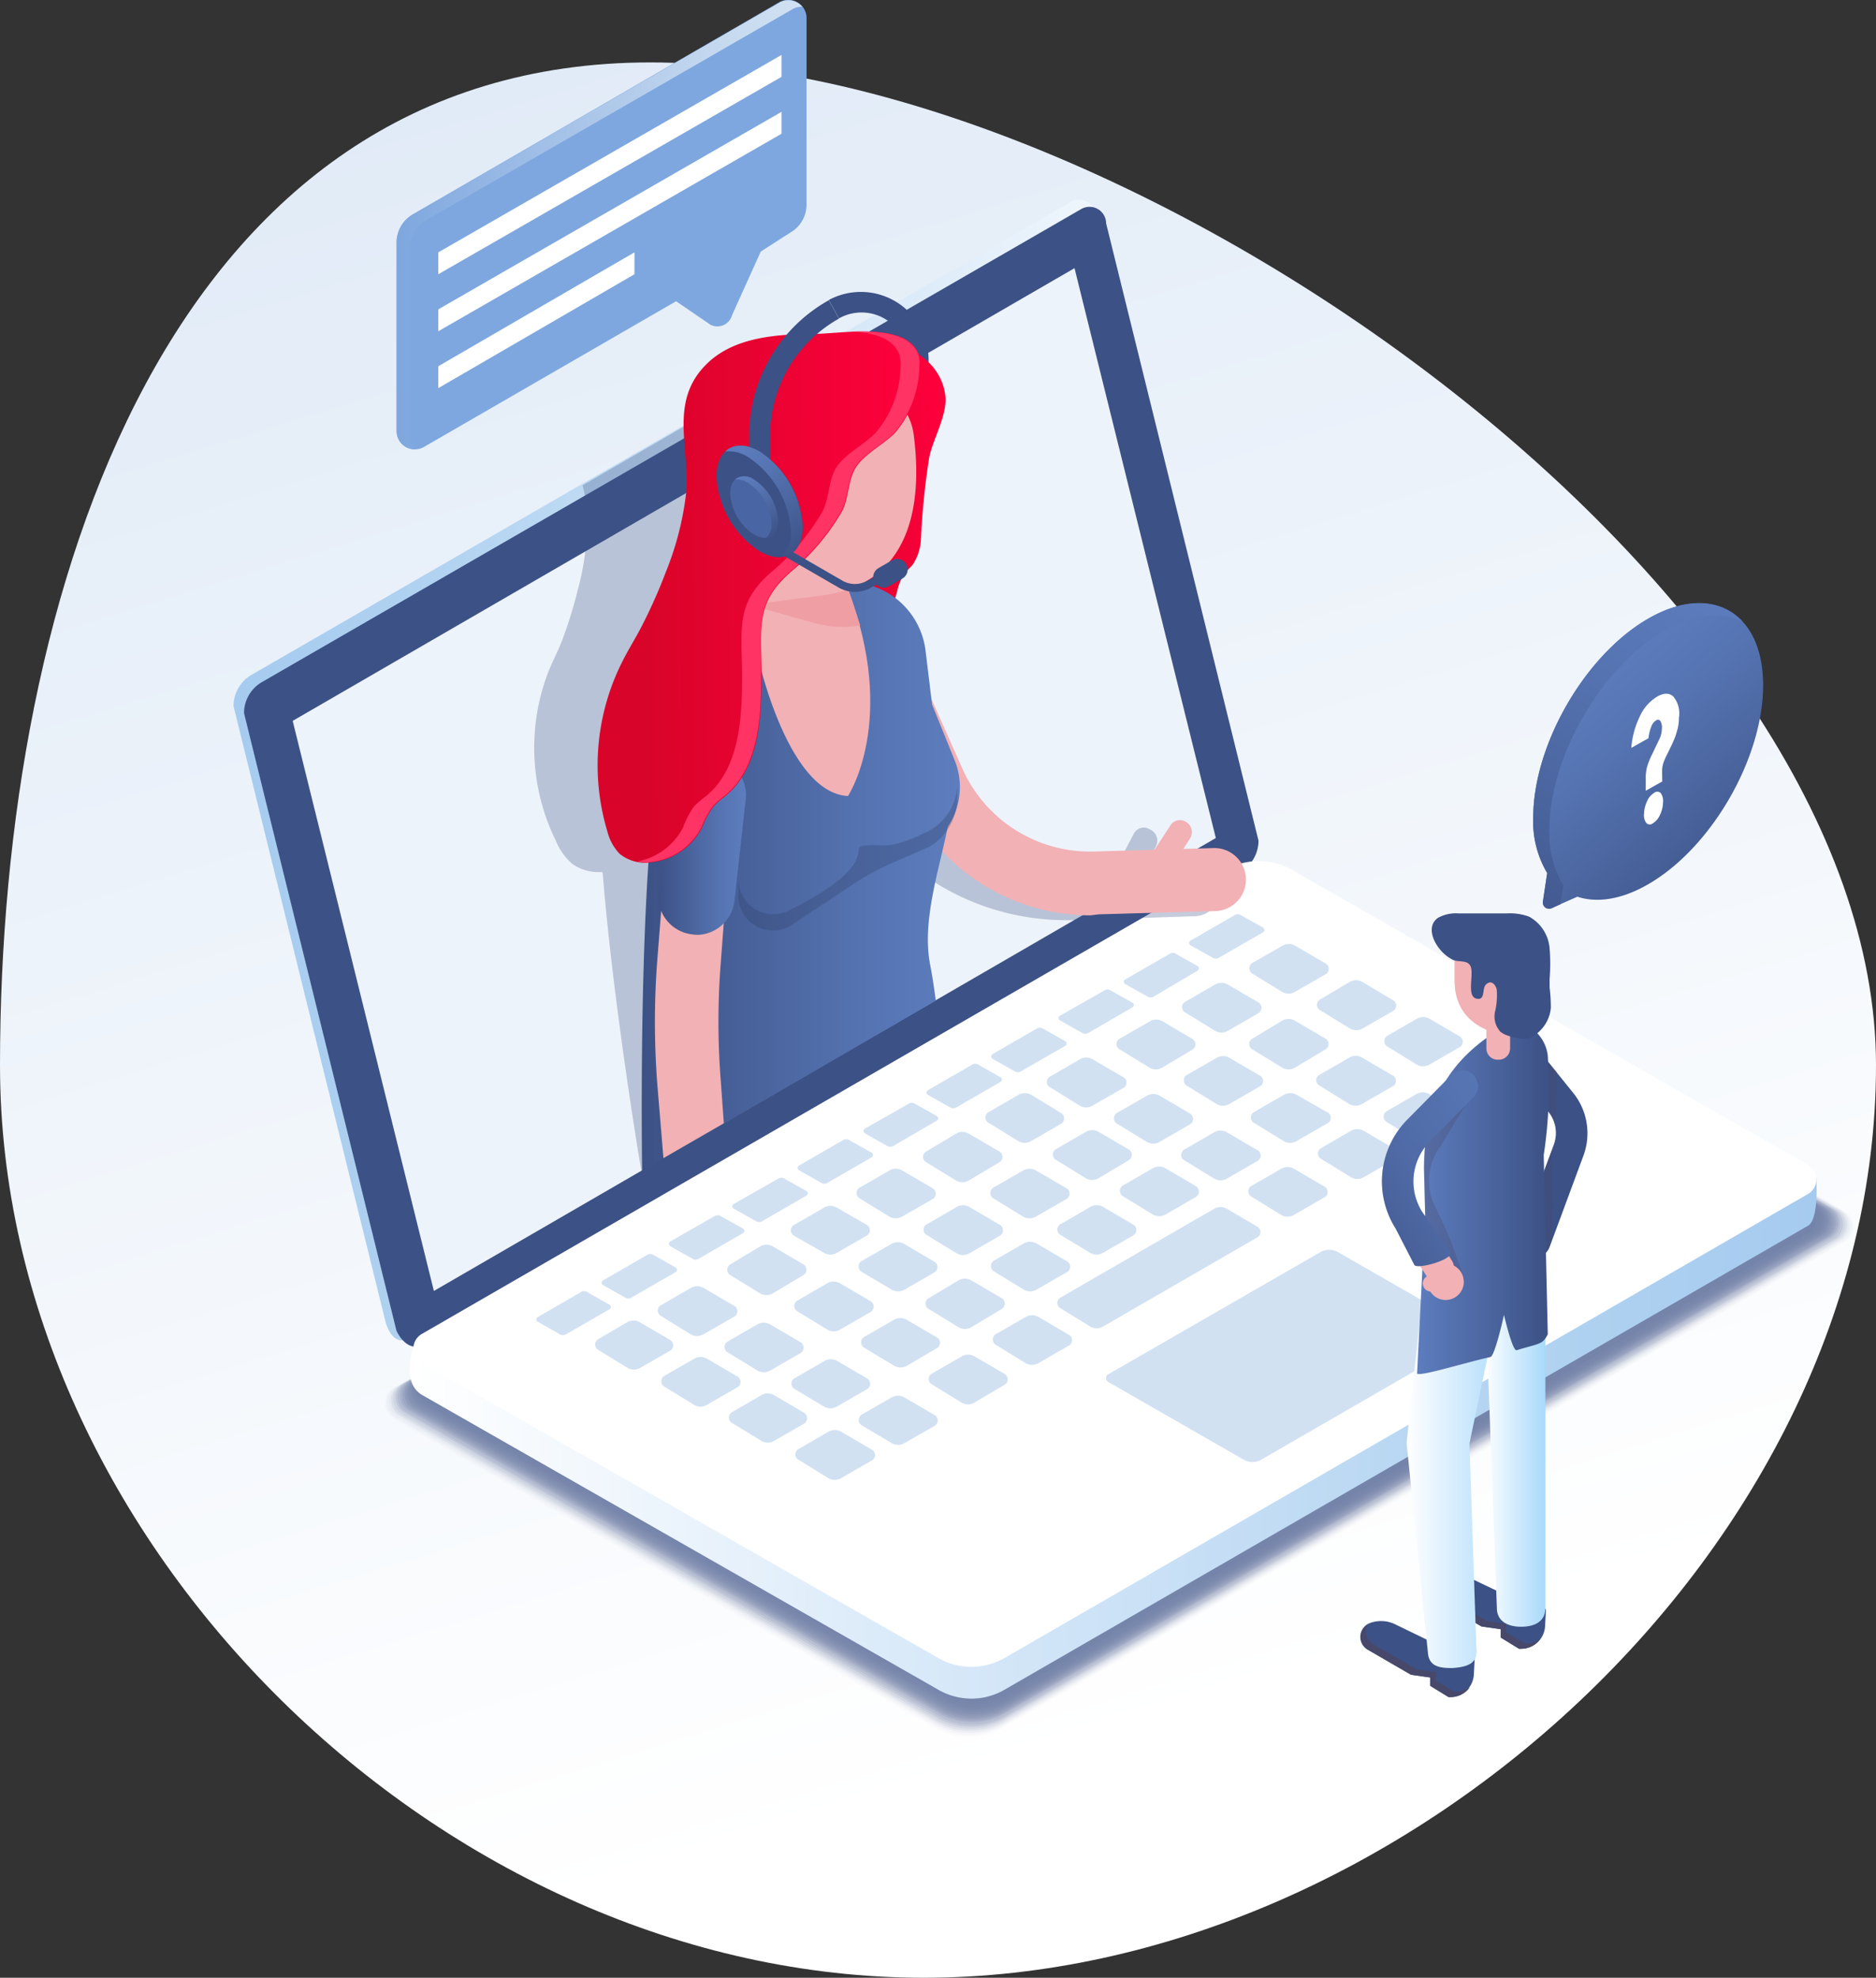 <svg xmlns="http://www.w3.org/2000/svg" xmlns:xlink="http://www.w3.org/1999/xlink" viewBox="0 0 166.21 175.23"><rect x="0" y="0" width="166.21" height="175.23" fill="#333333" stroke="none"/><defs><style>.cls-1{fill:url(#linear-gradient);}.cls-2{opacity:0.7;}.cls-10,.cls-11,.cls-12,.cls-13,.cls-14,.cls-15,.cls-16,.cls-17,.cls-18,.cls-19,.cls-20,.cls-21,.cls-22,.cls-23,.cls-24,.cls-25,.cls-26,.cls-27,.cls-28,.cls-29,.cls-3,.cls-30,.cls-31,.cls-32,.cls-33,.cls-34,.cls-35,.cls-36,.cls-37,.cls-38,.cls-39,.cls-4,.cls-40,.cls-41,.cls-42,.cls-43,.cls-44,.cls-5,.cls-57,.cls-6,.cls-7,.cls-8,.cls-9{fill:#3c5185;}.cls-3{opacity:0;}.cls-4{opacity:0.02;}.cls-5{opacity:0.05;}.cls-6{opacity:0.07;}.cls-7{opacity:0.1;}.cls-8{opacity:0.12;}.cls-9{opacity:0.15;}.cls-10{opacity:0.17;}.cls-11{opacity:0.2;}.cls-12{opacity:0.22;}.cls-13{opacity:0.24;}.cls-14{opacity:0.27;}.cls-15{opacity:0.29;}.cls-16{opacity:0.32;}.cls-17{opacity:0.34;}.cls-18{opacity:0.37;}.cls-19{opacity:0.39;}.cls-20{opacity:0.41;}.cls-21{opacity:0.44;}.cls-22{opacity:0.46;}.cls-23{opacity:0.49;}.cls-24{opacity:0.51;}.cls-25{opacity:0.54;}.cls-26{opacity:0.56;}.cls-27{opacity:0.59;}.cls-28{opacity:0.61;}.cls-29{opacity:0.63;}.cls-30{opacity:0.66;}.cls-31{opacity:0.68;}.cls-32{opacity:0.71;}.cls-33{opacity:0.73;}.cls-34{opacity:0.76;}.cls-35{opacity:0.78;}.cls-36{opacity:0.8;}.cls-37{opacity:0.83;}.cls-38{opacity:0.85;}.cls-39{opacity:0.88;}.cls-40{opacity:0.9;}.cls-41{opacity:0.93;}.cls-42{opacity:0.95;}.cls-43{opacity:0.98;}.cls-45{fill:url(#linear-gradient-2);}.cls-46{fill:#edf3fa;}.cls-47{fill:url(#linear-gradient-3);}.cls-48{fill:#fff;}.cls-49{fill:#d1e1f2;}.cls-50,.cls-53{fill:#48486a;}.cls-51{fill:url(#linear-gradient-4);}.cls-52{fill:url(#linear-gradient-5);}.cls-53,.cls-57,.cls-60{opacity:0.3;}.cls-54{fill:url(#linear-gradient-6);}.cls-55{fill:#f2b1b5;}.cls-56{fill:url(#linear-gradient-7);}.cls-58{fill:url(#linear-gradient-8);}.cls-59{fill:url(#linear-gradient-9);}.cls-60{fill:#2d3d64;}.cls-61{fill:#ef9ea3;}.cls-62{fill:url(#linear-gradient-10);}.cls-63{fill:url(#linear-gradient-11);}.cls-64{fill:#ff3364;}.cls-65{fill:url(#linear-gradient-12);}.cls-66{fill:#4a65a3;}.cls-67{fill:url(#linear-gradient-13);}.cls-68{fill:url(#linear-gradient-14);}.cls-69{fill:url(#linear-gradient-15);}.cls-70{fill:#7ea7df;}.cls-71{fill:url(#linear-gradient-16);}</style><linearGradient id="linear-gradient" x1="107.07" y1="174.5" x2="54.74" y2="3.84" gradientUnits="userSpaceOnUse"><stop offset="0.12" stop-color="#fff"/><stop offset="1" stop-color="#e1ebf7"/></linearGradient><linearGradient id="linear-gradient-2" x1="-683.89" y1="68.23" x2="-594.01" y2="68.23" gradientTransform="matrix(-1, 0, 0, 1, -573.32, 0)" gradientUnits="userSpaceOnUse"><stop offset="0" stop-color="#fff"/><stop offset="0.4" stop-color="#d5e7f8"/><stop offset="0.79" stop-color="#b2d3f1"/><stop offset="1" stop-color="#a5cbef"/></linearGradient><linearGradient id="linear-gradient-3" x1="-734.27" y1="114.81" x2="-609.6" y2="114.81" gradientTransform="matrix(-1, 0, 0, 1, -573.32, 0)" gradientUnits="userSpaceOnUse"><stop offset="0" stop-color="#a5cbef"/><stop offset="0.21" stop-color="#b2d3f1"/><stop offset="0.6" stop-color="#d5e7f8"/><stop offset="1" stop-color="#fff"/></linearGradient><linearGradient id="linear-gradient-4" x1="131.43" y1="126.31" x2="136.92" y2="126.31" gradientUnits="userSpaceOnUse"><stop offset="0" stop-color="#fff"/><stop offset="1" stop-color="#a8d9fb"/></linearGradient><linearGradient id="linear-gradient-5" x1="124.63" y1="128.05" x2="133.79" y2="128.05" xlink:href="#linear-gradient-4"/><linearGradient id="linear-gradient-6" x1="125.54" y1="106.23" x2="137.27" y2="106.23" gradientUnits="userSpaceOnUse"><stop offset="0" stop-color="#5d7dbe"/><stop offset="1" stop-color="#3c5185"/></linearGradient><linearGradient id="linear-gradient-7" x1="116.76" y1="111.14" x2="138.23" y2="96.71" gradientUnits="userSpaceOnUse"><stop offset="0" stop-color="#3c5185"/><stop offset="0.14" stop-color="#435a91"/><stop offset="0.43" stop-color="#4f6aa6"/><stop offset="0.72" stop-color="#5674b2"/><stop offset="1" stop-color="#5877b6"/></linearGradient><linearGradient id="linear-gradient-8" x1="-32.85" y1="68.74" x2="-16.63" y2="68.74" gradientTransform="translate(92.74 -25.27) rotate(-7.35)" gradientUnits="userSpaceOnUse"><stop offset="0.15" stop-color="#d90429"/><stop offset="1" stop-color="#ff003d"/></linearGradient><linearGradient id="linear-gradient-9" x1="56.8" y1="77.67" x2="85.04" y2="77.67" gradientUnits="userSpaceOnUse"><stop offset="0" stop-color="#3c5185"/><stop offset="0.13" stop-color="#41588e"/><stop offset="0.69" stop-color="#5573b1"/><stop offset="1" stop-color="#5d7dbe"/></linearGradient><linearGradient id="linear-gradient-10" x1="58.32" y1="74.96" x2="66.07" y2="74.96" xlink:href="#linear-gradient-9"/><linearGradient id="linear-gradient-11" x1="-38.06" y1="52.43" x2="-9.24" y2="52.43" gradientTransform="translate(90.45 0.27) rotate(-0.48)" xlink:href="#linear-gradient-8"/><linearGradient id="linear-gradient-12" x1="71.29" y1="48.86" x2="65.71" y2="39.22" xlink:href="#linear-gradient-9"/><linearGradient id="linear-gradient-13" x1="68.99" y1="47.37" x2="65.92" y2="42.06" xlink:href="#linear-gradient-9"/><linearGradient id="linear-gradient-14" x1="154.96" y1="78.94" x2="139.29" y2="60.1" xlink:href="#linear-gradient-9"/><linearGradient id="linear-gradient-15" x1="151.2" y1="50.95" x2="130.95" y2="85.38" gradientUnits="userSpaceOnUse"><stop offset="0" stop-color="#5d7dbe"/><stop offset="0.31" stop-color="#5573b1"/><stop offset="0.87" stop-color="#41588e"/><stop offset="1" stop-color="#3c5185"/></linearGradient><linearGradient id="linear-gradient-16" x1="35.14" y1="19.91" x2="71.08" y2="19.91" gradientUnits="userSpaceOnUse"><stop offset="0" stop-color="#7ea7df"/><stop offset="0.36" stop-color="#a1bfe7"/><stop offset="0.78" stop-color="#c4d8ef"/><stop offset="1" stop-color="#d1e1f2"/></linearGradient></defs><g id="Layer_2" data-name="Layer 2"><g id="Layer_1-2" data-name="Layer 1"><path class="cls-1" d="M166.21,94.38c0,42.45-41.91,80.85-84.36,80.85S0,136.83,0,94.38,15.18,5.53,57.63,5.53,166.21,51.94,166.21,94.38Z"/><g class="cls-2"><path class="cls-3" d="M115.63,79.88l48.05,27.46a1.56,1.56,0,0,1,0,2.71L88.87,153.24a6.21,6.21,0,0,1-6.17,0L34.65,125.79a1.56,1.56,0,0,1,0-2.71l74.82-43.19A6.18,6.18,0,0,1,115.63,79.88Z"/><path class="cls-4" d="M115.58,79.92l47.91,27.38a1.56,1.56,0,0,1,0,2.7L88.91,153.06a6.19,6.19,0,0,1-6.16,0L34.84,125.69a1.55,1.55,0,0,1,0-2.69l74.58-43.07A6.19,6.19,0,0,1,115.58,79.92Z"/><path class="cls-5" d="M115.53,80l47.76,27.31a1.54,1.54,0,0,1,0,2.68L88.94,152.88a6.15,6.15,0,0,1-6.14,0L35,125.6a1.55,1.55,0,0,1,0-2.69L109.39,80A6.17,6.17,0,0,1,115.53,80Z"/><path class="cls-6" d="M115.48,80l47.61,27.22a1.54,1.54,0,0,1,0,2.68L89,152.71a6.16,6.16,0,0,1-6.12,0L35.24,125.5a1.54,1.54,0,0,1,0-2.68L109.36,80A6.14,6.14,0,0,1,115.48,80Z"/><path class="cls-7" d="M115.43,80.05l47.47,27.14a1.54,1.54,0,0,1,0,2.67L89,152.53a6.12,6.12,0,0,1-6.1,0L35.43,125.41a1.54,1.54,0,0,1,0-2.67l73.9-42.67A6.12,6.12,0,0,1,115.43,80.05Z"/><path class="cls-8" d="M115.38,80.1l47.32,27.05a1.53,1.53,0,0,1,0,2.66L89,152.35a6.11,6.11,0,0,1-6.08,0L35.63,125.31a1.53,1.53,0,0,1,0-2.66L109.3,80.11A6.11,6.11,0,0,1,115.38,80.1Z"/><path class="cls-9" d="M115.33,80.14l47.18,27a1.53,1.53,0,0,1,0,2.65L89.06,152.17a6.07,6.07,0,0,1-6.06,0l-47.18-27a1.54,1.54,0,0,1,0-2.66l73.45-42.4A6.07,6.07,0,0,1,115.33,80.14Z"/><path class="cls-10" d="M115.28,80.19l47,26.88a1.53,1.53,0,0,1,0,2.65L89.09,152a6,6,0,0,1-6,0L36,125.12a1.53,1.53,0,0,1,0-2.65L109.24,80.2A6.06,6.06,0,0,1,115.28,80.19Z"/><path class="cls-11" d="M115.23,80.23,162.11,107a1.52,1.52,0,0,1,0,2.64l-73,42.14a6,6,0,0,1-6,0L36.22,125a1.52,1.52,0,0,1,0-2.64l73-42.15A6,6,0,0,1,115.23,80.23Z"/><path class="cls-12" d="M115.18,80.28,161.92,107a1.52,1.52,0,0,1,0,2.63l-72.76,42a6,6,0,0,1-6,0L36.41,124.93a1.52,1.52,0,0,1,0-2.63l72.76-42A6,6,0,0,1,115.18,80.28Z"/><path class="cls-13" d="M115.13,80.32,161.72,107a1.52,1.52,0,0,1,0,2.63L89.19,151.46a6,6,0,0,1-6,0L36.61,124.84a1.52,1.52,0,0,1,0-2.63l72.54-41.88A6,6,0,0,1,115.13,80.32Z"/><path class="cls-14" d="M115.08,80.37l46.44,26.54a1.51,1.51,0,0,1,0,2.62L89.22,151.28a6,6,0,0,1-6,0L36.81,124.74a1.5,1.5,0,0,1,0-2.61l72.31-41.75A6,6,0,0,1,115.08,80.37Z"/><path class="cls-15" d="M115,80.41l46.3,26.47a1.5,1.5,0,0,1,0,2.6L89.25,151.1a6,6,0,0,1-6,0L37,124.65A1.51,1.51,0,0,1,37,122l72.08-41.62A6,6,0,0,1,115,80.41Z"/><path class="cls-16" d="M115,80.45l46.15,26.39a1.49,1.49,0,0,1,0,2.59L89.28,150.92a6,6,0,0,1-5.93,0L37.2,124.55a1.5,1.5,0,0,1,0-2.6l71.86-41.48A6,6,0,0,1,115,80.45Z"/><path class="cls-17" d="M114.93,80.5l46,26.3a1.49,1.49,0,0,1,0,2.59L89.31,150.74a5.91,5.91,0,0,1-5.91,0l-46-26.29a1.49,1.49,0,0,1,0-2.59L109,80.51A5.94,5.94,0,0,1,114.93,80.5Z"/><path class="cls-18" d="M114.88,80.54l45.86,26.22a1.48,1.48,0,0,1,0,2.58l-71.4,41.22a5.9,5.9,0,0,1-5.89,0L37.59,124.36a1.48,1.48,0,0,1,0-2.58L109,80.56A5.9,5.9,0,0,1,114.88,80.54Z"/><path class="cls-19" d="M114.83,80.59l45.71,26.13a1.48,1.48,0,0,1,0,2.57L89.38,150.38a5.91,5.91,0,0,1-5.88,0L37.79,124.27a1.49,1.49,0,0,1,0-2.58L109,80.6A5.91,5.91,0,0,1,114.83,80.59Z"/><path class="cls-20" d="M114.78,80.63l45.57,26.05a1.47,1.47,0,0,1,0,2.56l-70.94,41a5.89,5.89,0,0,1-5.86,0L38,124.17a1.47,1.47,0,0,1,0-2.56l70.94-41A5.87,5.87,0,0,1,114.78,80.63Z"/><path class="cls-21" d="M114.73,80.68l45.42,26a1.48,1.48,0,0,1,0,2.56L89.44,150a5.88,5.88,0,0,1-5.84,0l-45.42-26a1.47,1.47,0,0,1,0-2.55l70.72-40.83A5.86,5.86,0,0,1,114.73,80.68Z"/><path class="cls-22" d="M114.68,80.72,160,106.6a1.47,1.47,0,0,1,0,2.55l-70.49,40.7a5.84,5.84,0,0,1-5.82,0L38.38,124a1.47,1.47,0,0,1,0-2.55l70.49-40.7A5.87,5.87,0,0,1,114.68,80.72Z"/><path class="cls-23" d="M114.63,80.77l45.13,25.79a1.46,1.46,0,0,1,0,2.54L89.5,149.67a5.83,5.83,0,0,1-5.8,0l-45.13-25.8a1.46,1.46,0,0,1,0-2.54l70.26-40.56A5.81,5.81,0,0,1,114.63,80.77Z"/><path class="cls-24" d="M114.58,80.81l45,25.71a1.47,1.47,0,0,1,0,2.54l-70,40.43a5.79,5.79,0,0,1-5.78,0l-45-25.71a1.46,1.46,0,0,1,0-2.53l70-40.44A5.82,5.82,0,0,1,114.58,80.81Z"/><path class="cls-25" d="M114.53,80.86l44.84,25.63a1.45,1.45,0,0,1,0,2.52l-69.81,40.3a5.75,5.75,0,0,1-5.76,0L39,123.69a1.45,1.45,0,0,1,0-2.52l69.81-40.3A5.75,5.75,0,0,1,114.53,80.86Z"/><path class="cls-26" d="M114.48,80.9l44.69,25.55a1.45,1.45,0,0,1,0,2.51L89.59,149.13a5.77,5.77,0,0,1-5.74,0L39.16,123.6a1.45,1.45,0,0,1,0-2.52l69.58-40.17A5.77,5.77,0,0,1,114.48,80.9Z"/><path class="cls-27" d="M114.43,80.94,159,106.41a1.44,1.44,0,0,1,0,2.5L89.63,149a5.75,5.75,0,0,1-5.73,0L39.36,123.5a1.44,1.44,0,0,1,0-2.5L108.7,81A5.75,5.75,0,0,1,114.43,80.94Z"/><path class="cls-28" d="M114.38,81l44.4,25.38a1.45,1.45,0,0,1,0,2.5L89.66,148.78a5.76,5.76,0,0,1-5.71,0l-44.4-25.38a1.45,1.45,0,0,1,0-2.5L108.67,81A5.73,5.73,0,0,1,114.38,81Z"/><path class="cls-29" d="M114.33,81l44.25,25.3a1.44,1.44,0,0,1,0,2.49L89.69,148.6a5.72,5.72,0,0,1-5.69,0l-44.25-25.3a1.44,1.44,0,0,1,0-2.49l68.9-39.77A5.72,5.72,0,0,1,114.33,81Z"/><path class="cls-30" d="M114.28,81.08l44.1,25.21a1.43,1.43,0,0,1,0,2.48L89.72,148.42a5.68,5.68,0,0,1-5.67,0L40,123.22a1.43,1.43,0,0,1,0-2.48l68.67-39.65A5.68,5.68,0,0,1,114.28,81.08Z"/><path class="cls-31" d="M114.23,81.12l44,25.13a1.42,1.42,0,0,1,0,2.47L89.75,148.24a5.67,5.67,0,0,1-5.65,0l-44-25.13a1.42,1.42,0,0,1,0-2.47l68.44-39.52A5.7,5.7,0,0,1,114.23,81.12Z"/><path class="cls-32" d="M114.18,81.17l43.81,25a1.43,1.43,0,0,1,0,2.47L89.78,148.06a5.63,5.63,0,0,1-5.63,0L40.34,123a1.43,1.43,0,0,1,0-2.47l68.22-39.38A5.63,5.63,0,0,1,114.18,81.17Z"/><path class="cls-33" d="M114.13,81.21l43.67,25a1.42,1.42,0,0,1,0,2.46l-68,39.25a5.62,5.62,0,0,1-5.61,0l-43.67-25a1.41,1.41,0,0,1,0-2.45l68-39.26A5.64,5.64,0,0,1,114.13,81.21Z"/><path class="cls-34" d="M114.08,81.26l43.52,24.87a1.41,1.41,0,0,1,0,2.45L89.84,147.7a5.61,5.61,0,0,1-5.59,0L40.73,122.84a1.41,1.41,0,0,1,0-2.45l67.76-39.12A5.58,5.58,0,0,1,114.08,81.26Z"/><path class="cls-35" d="M114,81.3l43.37,24.8a1.4,1.4,0,0,1,0,2.44l-67.53,39a5.61,5.61,0,0,1-5.58,0l-43.37-24.8a1.4,1.4,0,0,1,0-2.44l67.53-39A5.61,5.61,0,0,1,114,81.3Z"/><path class="cls-36" d="M114,81.35l43.23,24.71a1.4,1.4,0,0,1,0,2.43l-67.3,38.86a5.6,5.6,0,0,1-5.56,0L41.12,122.65a1.4,1.4,0,0,1,0-2.43l67.3-38.86A5.58,5.58,0,0,1,114,81.35Z"/><path class="cls-37" d="M113.93,81.39,157,106a1.39,1.39,0,0,1,0,2.42L89.94,147.17a5.56,5.56,0,0,1-5.54,0L41.32,122.55a1.39,1.39,0,0,1,0-2.42L108.39,81.4A5.56,5.56,0,0,1,113.93,81.39Z"/><path class="cls-38" d="M113.88,81.43,156.81,106a1.39,1.39,0,0,1,0,2.41L90,147a5.55,5.55,0,0,1-5.52,0L41.52,122.46a1.39,1.39,0,0,1,0-2.42l66.85-38.59A5.55,5.55,0,0,1,113.88,81.43Z"/><path class="cls-39" d="M113.83,81.48l42.79,24.46a1.39,1.39,0,0,1,0,2.41L90,146.81a5.51,5.51,0,0,1-5.5,0L41.71,122.36a1.39,1.39,0,0,1,0-2.41l66.62-38.46A5.51,5.51,0,0,1,113.83,81.48Z"/><path class="cls-40" d="M113.78,81.52l42.64,24.38a1.38,1.38,0,0,1,0,2.4L90,146.63a5.47,5.47,0,0,1-5.48,0L41.91,122.27a1.38,1.38,0,0,1,0-2.4l66.4-38.33A5.5,5.5,0,0,1,113.78,81.52Z"/><path class="cls-41" d="M113.73,81.57l42.5,24.29a1.38,1.38,0,0,1,0,2.39l-66.17,38.2a5.49,5.49,0,0,1-5.46,0l-42.5-24.3a1.38,1.38,0,0,1,0-2.39l66.17-38.2A5.46,5.46,0,0,1,113.73,81.57Z"/><path class="cls-42" d="M113.68,81.61,156,105.82a1.38,1.38,0,0,1,0,2.39L90.1,146.28a5.49,5.49,0,0,1-5.45,0L42.3,122.08a1.38,1.38,0,0,1,0-2.39l65.93-38.07A5.49,5.49,0,0,1,113.68,81.61Z"/><path class="cls-43" d="M113.63,81.66l42.2,24.12a1.37,1.37,0,0,1,0,2.38L90.13,146.1a5.48,5.48,0,0,1-5.43,0L42.5,122a1.37,1.37,0,0,1,0-2.37L108.2,81.67A5.45,5.45,0,0,1,113.63,81.66Z"/><path class="cls-44" d="M113.58,81.7l42.06,24a1.37,1.37,0,0,1,0,2.37L90.16,145.92a5.44,5.44,0,0,1-5.41,0l-42.06-24a1.37,1.37,0,0,1,0-2.37l65.48-37.81A5.44,5.44,0,0,1,113.58,81.7Z"/></g><path class="cls-45" d="M22.29,59.79l72.57-41.9a1.47,1.47,0,0,1,2.21,1.27l13.5,54.7a3.21,3.21,0,0,1-1.6,2.77L36.4,118.53c-1,.56-1.74.09-2.21-1.28L20.69,62.56A3.2,3.2,0,0,1,22.29,59.79Z"/><path class="cls-44" d="M23.23,60.42,95.8,18.52A1.47,1.47,0,0,1,98,19.79l13.5,54.69a3.2,3.2,0,0,1-1.6,2.77l-72.57,41.9c-1,.57-1.89-.53-2.21-1.27l-13.5-54.7A3.18,3.18,0,0,1,23.23,60.42Z"/><polygon class="cls-46" points="25.93 63.87 95.2 23.76 107.72 74.25 38.44 114.38 25.93 63.87"/><path class="cls-47" d="M114.45,79.89l46.47,24.51s.26,3.63-.73,4.2L89,149.71a5.86,5.86,0,0,1-5.87,0L37.37,123.58c-1.89-1.17-.74-4.21-.74-4.21L108.57,79.9A5.88,5.88,0,0,1,114.45,79.89Z"/><path class="cls-48" d="M114.45,77.07l45.73,26.14a1.49,1.49,0,0,1,0,2.58L89,146.9a5.89,5.89,0,0,1-5.87,0L37.37,120.77a1.49,1.49,0,0,1,0-2.58l71.2-41.11A5.93,5.93,0,0,1,114.45,77.07Z"/><path class="cls-49" d="M118.51,110.92l12,6.89a.39.39,0,0,1,0,.68l-18.77,10.84a1.56,1.56,0,0,1-1.55,0l-12-6.89a.39.39,0,0,1,0-.68L117,110.93A1.56,1.56,0,0,1,118.51,110.92Z"/><path class="cls-49" d="M109.41,81.07l-3.94,2.27a.24.24,0,0,0,0,.41l2,1.12a.5.5,0,0,0,.5,0l3.94-2.27a.24.24,0,0,0,0-.41l-2-1.12A.5.5,0,0,0,109.41,81.07Z"/><path class="cls-49" d="M103.63,84.51l-3.94,2.27a.24.24,0,0,0,0,.41l2,1.12a.52.52,0,0,0,.51,0L106.1,86a.24.24,0,0,0,0-.41l-2-1.12A.49.49,0,0,0,103.63,84.51Z"/><path class="cls-49" d="M97.84,87.76,93.9,90a.23.23,0,0,0,0,.4l2,1.13a.5.5,0,0,0,.5,0l3.94-2.28a.23.23,0,0,0,0-.4l-2-1.13A.52.52,0,0,0,97.84,87.76Z"/><path class="cls-49" d="M91.87,91.12,87.93,93.4a.24.24,0,0,0,0,.41l2,1.12a.52.52,0,0,0,.51,0l3.94-2.27a.24.24,0,0,0,0-.41l-2-1.13A.52.52,0,0,0,91.87,91.12Z"/><path class="cls-49" d="M86.14,94.32,82.2,96.6a.23.23,0,0,0,0,.4l2,1.13a.52.52,0,0,0,.51,0l3.94-2.28a.23.23,0,0,0,0-.4l-2-1.13A.5.5,0,0,0,86.14,94.32Z"/><path class="cls-49" d="M80.56,97.76,76.62,100a.24.24,0,0,0,0,.41l2,1.13a.52.52,0,0,0,.51,0L83,99.29a.24.24,0,0,0,0-.41l-2-1.12A.52.52,0,0,0,80.56,97.76Z"/><path class="cls-49" d="M74.72,101l-3.94,2.27a.24.24,0,0,0,0,.41l2,1.13a.49.49,0,0,0,.51,0l3.94-2.27a.24.24,0,0,0,0-.41l-2-1.12A.52.52,0,0,0,74.72,101Z"/><path class="cls-49" d="M69,104.4,65,106.68a.23.23,0,0,0,0,.4l2,1.13a.52.52,0,0,0,.51,0l3.94-2.28a.23.23,0,0,0,0-.4l-2-1.13A.52.52,0,0,0,69,104.4Z"/><path class="cls-49" d="M63.32,107.74,59.38,110a.24.24,0,0,0,0,.41l2,1.13a.5.5,0,0,0,.5,0l3.94-2.28a.24.24,0,0,0,0-.41l-2-1.12A.52.52,0,0,0,63.32,107.74Z"/><path class="cls-49" d="M57.36,111.17l-3.94,2.28a.24.24,0,0,0,0,.41l2,1.12a.5.5,0,0,0,.5,0l3.94-2.27a.24.24,0,0,0,0-.41l-2-1.13A.52.52,0,0,0,57.36,111.17Z"/><path class="cls-49" d="M51.57,114.42l-3.94,2.28a.23.23,0,0,0,0,.4l2,1.13a.5.5,0,0,0,.5,0L54,116a.23.23,0,0,0,0-.4l-2-1.13A.52.52,0,0,0,51.57,114.42Z"/><path class="cls-49" d="M117.42,85.35l-2.67-1.56a1.12,1.12,0,0,0-1.12,0L111,85.29a.56.56,0,0,0,0,1l2.59,1.59a1.11,1.11,0,0,0,1.14,0l2.68-1.54A.55.55,0,0,0,117.42,85.35Z"/><path class="cls-49" d="M111.45,88.79l-2.67-1.56a1.12,1.12,0,0,0-1.13,0l-2.6,1.5a.55.55,0,0,0,0,1l2.6,1.6a1.11,1.11,0,0,0,1.14,0l2.67-1.54A.56.56,0,0,0,111.45,88.79Z"/><path class="cls-49" d="M105.64,92.05,103,90.49a1.1,1.1,0,0,0-1.12,0L99.24,92a.55.55,0,0,0,0,1l2.59,1.59a1.11,1.11,0,0,0,1.14,0L105.64,93A.55.55,0,0,0,105.64,92.05Z"/><path class="cls-49" d="M99.47,95.41,96.8,93.85a1.12,1.12,0,0,0-1.12,0l-2.61,1.51a.55.55,0,0,0,0,1l2.59,1.6a1.11,1.11,0,0,0,1.14,0l2.68-1.54A.55.55,0,0,0,99.47,95.41Z"/><path class="cls-49" d="M94,98.61,91.36,97a1.12,1.12,0,0,0-1.12,0l-2.61,1.51a.55.55,0,0,0,0,1l2.59,1.59a1.11,1.11,0,0,0,1.14,0L94,99.57A.55.55,0,0,0,94,98.61Z"/><path class="cls-49" d="M88.5,102l-2.67-1.56a1.1,1.1,0,0,0-1.12,0L82.1,102a.55.55,0,0,0,0,1l2.59,1.59a1.13,1.13,0,0,0,1.15,0L88.5,103A.55.55,0,0,0,88.5,102Z"/><path class="cls-49" d="M82.6,105.26l-2.67-1.56a1.12,1.12,0,0,0-1.12,0l-2.61,1.5a.56.56,0,0,0,0,1l2.59,1.59a1.13,1.13,0,0,0,1.14,0l2.68-1.54A.56.56,0,0,0,82.6,105.26Z"/><path class="cls-49" d="M76.82,108.54,74.15,107A1.12,1.12,0,0,0,73,107l-2.61,1.51a.55.55,0,0,0,0,1L73,111a1.11,1.11,0,0,0,1.14,0l2.68-1.54A.55.55,0,0,0,76.82,108.54Z"/><path class="cls-49" d="M71.14,112l-2.67-1.57a1.12,1.12,0,0,0-1.12,0L64.74,112a.56.56,0,0,0,0,1l2.59,1.59a1.13,1.13,0,0,0,1.14,0L71.14,113A.56.56,0,0,0,71.14,112Z"/><path class="cls-49" d="M65,115.67l-2.67-1.56a1.12,1.12,0,0,0-1.12,0l-2.61,1.51a.55.55,0,0,0,0,1l2.59,1.6a1.11,1.11,0,0,0,1.14,0l2.67-1.54A.55.55,0,0,0,65,115.67Z"/><path class="cls-49" d="M59.35,118.71l-2.67-1.56a1.1,1.1,0,0,0-1.12,0L53,118.65a.55.55,0,0,0,0,.95l2.59,1.59a1.11,1.11,0,0,0,1.14,0l2.68-1.54A.55.55,0,0,0,59.35,118.71Z"/><path class="cls-49" d="M123.37,88.59,120.7,87a1.12,1.12,0,0,0-1.12,0L117,88.53a.55.55,0,0,0,0,1l2.59,1.59a1.11,1.11,0,0,0,1.14,0l2.68-1.54A.55.55,0,0,0,123.37,88.59Z"/><path class="cls-49" d="M117.39,92l-2.67-1.57a1.12,1.12,0,0,0-1.12,0L111,92a.55.55,0,0,0,0,1l2.59,1.59a1.13,1.13,0,0,0,1.15,0L117.39,93A.55.55,0,0,0,117.39,92Z"/><path class="cls-49" d="M111.59,95.28l-2.67-1.56a1.12,1.12,0,0,0-1.12,0l-2.61,1.5a.56.56,0,0,0,0,1l2.59,1.59a1.11,1.11,0,0,0,1.14,0l2.68-1.54A.55.55,0,0,0,111.59,95.28Z"/><path class="cls-49" d="M105.42,98.65l-2.67-1.57a1.14,1.14,0,0,0-1.13,0L99,98.58a.56.56,0,0,0,0,1l2.6,1.59a1.13,1.13,0,0,0,1.14,0l2.67-1.54A.56.56,0,0,0,105.42,98.65Z"/><path class="cls-49" d="M100,101.84l-2.67-1.56a1.12,1.12,0,0,0-1.12,0l-2.61,1.51a.55.55,0,0,0,0,1l2.59,1.6a1.11,1.11,0,0,0,1.14,0L100,102.8A.55.55,0,0,0,100,101.84Z"/><path class="cls-49" d="M94.45,105.26l-2.67-1.56a1.12,1.12,0,0,0-1.12,0l-2.61,1.5a.56.56,0,0,0,0,1l2.59,1.59a1.11,1.11,0,0,0,1.14,0l2.68-1.54A.55.55,0,0,0,94.45,105.26Z"/><path class="cls-49" d="M88.55,108.5l-2.67-1.56a1.1,1.1,0,0,0-1.12,0l-2.61,1.51a.55.55,0,0,0,0,1l2.6,1.59a1.11,1.11,0,0,0,1.14,0l2.67-1.54A.56.56,0,0,0,88.55,108.5Z"/><path class="cls-49" d="M82.77,111.78l-2.67-1.57a1.12,1.12,0,0,0-1.12,0l-2.61,1.5a.56.56,0,0,0,0,1L79,114.26a1.13,1.13,0,0,0,1.14,0l2.67-1.54A.55.55,0,0,0,82.77,111.78Z"/><path class="cls-49" d="M77.09,115.26l-2.67-1.56a1.12,1.12,0,0,0-1.13,0l-2.6,1.51a.55.55,0,0,0,0,1l2.6,1.59a1.11,1.11,0,0,0,1.14,0l2.67-1.54A.56.56,0,0,0,77.09,115.26Z"/><path class="cls-49" d="M70.9,118.91l-2.67-1.57a1.14,1.14,0,0,0-1.13,0l-2.6,1.5a.56.56,0,0,0,0,1l2.6,1.59a1.13,1.13,0,0,0,1.14,0l2.67-1.54A.56.56,0,0,0,70.9,118.91Z"/><path class="cls-49" d="M65.3,121.94l-2.67-1.56a1.12,1.12,0,0,0-1.12,0l-2.61,1.5a.56.56,0,0,0,0,1l2.59,1.59a1.11,1.11,0,0,0,1.14,0l2.67-1.54A.55.55,0,0,0,65.3,121.94Z"/><path class="cls-49" d="M129.32,91.82l-2.67-1.56a1.12,1.12,0,0,0-1.12,0l-2.61,1.51a.55.55,0,0,0,0,.95l2.59,1.6a1.11,1.11,0,0,0,1.14,0l2.67-1.54A.55.55,0,0,0,129.32,91.82Z"/><path class="cls-49" d="M123.34,95.26l-2.67-1.56a1.1,1.1,0,0,0-1.12,0l-2.61,1.51a.55.55,0,0,0,0,1l2.59,1.6a1.11,1.11,0,0,0,1.14,0l2.68-1.54A.55.55,0,0,0,123.34,95.26Z"/><path class="cls-49" d="M117.54,98.52,114.87,97a1.12,1.12,0,0,0-1.12,0l-2.61,1.51a.55.55,0,0,0,0,1l2.59,1.59a1.11,1.11,0,0,0,1.14,0l2.67-1.54A.55.55,0,0,0,117.54,98.52Z"/><path class="cls-49" d="M111.36,101.88l-2.66-1.56a1.12,1.12,0,0,0-1.13,0l-2.6,1.51a.55.55,0,0,0,0,1l2.6,1.59a1.11,1.11,0,0,0,1.14,0l2.67-1.54A.55.55,0,0,0,111.36,101.88Z"/><path class="cls-49" d="M105.93,105.08l-2.67-1.57a1.14,1.14,0,0,0-1.13,0l-2.6,1.5a.56.56,0,0,0,0,1l2.6,1.59a1.13,1.13,0,0,0,1.14,0l2.67-1.54A.56.56,0,0,0,105.93,105.08Z"/><path class="cls-49" d="M100.4,108.5l-2.67-1.57a1.12,1.12,0,0,0-1.12,0L94,108.44a.55.55,0,0,0,0,1L96.58,111a1.11,1.11,0,0,0,1.14,0l2.68-1.54A.55.55,0,0,0,100.4,108.5Z"/><path class="cls-49" d="M94.49,111.73l-2.66-1.56a1.14,1.14,0,0,0-1.13,0l-2.6,1.5a.56.56,0,0,0,0,1l2.6,1.59a1.11,1.11,0,0,0,1.14,0l2.67-1.54A.55.55,0,0,0,94.49,111.73Z"/><path class="cls-49" d="M88.72,115l-2.67-1.56a1.12,1.12,0,0,0-1.13,0L82.32,115a.55.55,0,0,0,0,1l2.6,1.59a1.11,1.11,0,0,0,1.14,0L88.71,116A.56.56,0,0,0,88.72,115Z"/><path class="cls-49" d="M83,118.49l-2.67-1.56a1.12,1.12,0,0,0-1.12,0l-2.61,1.5a.56.56,0,0,0,0,1L79.21,121a1.13,1.13,0,0,0,1.15,0L83,119.45A.55.55,0,0,0,83,118.49Z"/><path class="cls-49" d="M76.84,122.14l-2.67-1.56a1.1,1.1,0,0,0-1.12,0l-2.61,1.51a.55.55,0,0,0,0,1L73,124.62a1.13,1.13,0,0,0,1.15,0l2.67-1.54A.55.55,0,0,0,76.84,122.14Z"/><path class="cls-49" d="M71.25,125.18l-2.67-1.57a1.14,1.14,0,0,0-1.13,0l-2.6,1.51a.55.55,0,0,0,0,.95l2.6,1.59a1.11,1.11,0,0,0,1.14,0l2.67-1.54A.56.56,0,0,0,71.25,125.18Z"/><path class="cls-49" d="M135.27,95.06l-2.67-1.57a1.14,1.14,0,0,0-1.13,0l-2.6,1.5a.56.56,0,0,0,0,1l2.6,1.59a1.13,1.13,0,0,0,1.14,0L135.26,96A.56.56,0,0,0,135.27,95.06Z"/><path class="cls-49" d="M129.29,98.5l-2.67-1.57a1.12,1.12,0,0,0-1.12,0l-2.61,1.5a.56.56,0,0,0,0,1l2.59,1.59a1.13,1.13,0,0,0,1.14,0l2.68-1.54A.56.56,0,0,0,129.29,98.5Z"/><path class="cls-49" d="M123.49,101.75l-2.67-1.56a1.14,1.14,0,0,0-1.13,0l-2.6,1.51a.55.55,0,0,0,0,1l2.6,1.6a1.11,1.11,0,0,0,1.14,0l2.67-1.54A.56.56,0,0,0,123.49,101.75Z"/><path class="cls-49" d="M117.31,105.11l-2.67-1.56a1.12,1.12,0,0,0-1.12,0l-2.61,1.5a.56.56,0,0,0,0,1l2.59,1.59a1.11,1.11,0,0,0,1.14,0l2.68-1.54A.55.55,0,0,0,117.31,105.11Z"/><path class="cls-49" d="M111.36,108.66l-2.66-1.56a1.14,1.14,0,0,0-1.13,0L94,114.94a.55.55,0,0,0,0,1l2.59,1.59a1.11,1.11,0,0,0,1.14,0l13.64-7.88A.55.55,0,0,0,111.36,108.66Z"/><path class="cls-49" d="M94.66,118.24,92,116.68a1.12,1.12,0,0,0-1.12,0l-2.61,1.5a.56.56,0,0,0,0,1l2.59,1.59a1.13,1.13,0,0,0,1.15,0l2.67-1.54A.55.55,0,0,0,94.66,118.24Z"/><path class="cls-49" d="M89,121.73l-2.67-1.56a1.1,1.1,0,0,0-1.12,0l-2.61,1.51a.55.55,0,0,0,0,1l2.59,1.59a1.11,1.11,0,0,0,1.14,0L89,122.69A.55.55,0,0,0,89,121.73Z"/><path class="cls-49" d="M82.79,125.37l-2.67-1.56a1.12,1.12,0,0,0-1.12,0l-2.61,1.5a.56.56,0,0,0,0,1L79,127.86a1.11,1.11,0,0,0,1.14,0l2.68-1.54A.55.55,0,0,0,82.79,125.37Z"/><path class="cls-49" d="M77.19,128.41l-2.67-1.56a1.12,1.12,0,0,0-1.12,0l-2.61,1.51a.55.55,0,0,0,0,1l2.59,1.6a1.13,1.13,0,0,0,1.15,0l2.67-1.54A.55.55,0,0,0,77.19,128.41Z"/><path class="cls-44" d="M136,111.39a1.38,1.38,0,0,0,1.29-.9l3-8.1a5.7,5.7,0,0,0-.9-5.55L136.29,93a1.37,1.37,0,1,0-2.14,1.72l3.06,3.81a3,3,0,0,1,.46,2.87l-3,8.1a1.36,1.36,0,0,0,.81,1.77A1.32,1.32,0,0,0,136,111.39Z"/><path class="cls-44" d="M128.33,150.36l-1.63-1v-.74l-1.7-.24-3.83-2.22a1.31,1.31,0,0,1,.21-2.36h0a2.86,2.86,0,0,1,2.24.12l2.95,1.43,4.09,1.51-.08,1.49a2.09,2.09,0,0,1-2.08,2Z"/><path class="cls-50" d="M129,149.89h-.16l-1.63-1v-.73l-1.7-.25-3.83-2.22a1.3,1.3,0,0,1-.48-1.77,1.3,1.3,0,0,0,0,2.25l3.83,2.22,1.7.24v.74l1.63,1h.17a2.07,2.07,0,0,0,1.7-.88A2.11,2.11,0,0,1,129,149.89Z"/><path class="cls-44" d="M134.59,146.08l-1.63-1v-.74l-1.7-.24-3.83-2.22a1.31,1.31,0,0,1,.2-2.36h0a2.88,2.88,0,0,1,2.25.12l3,1.43,4.09,1.51-.08,1.49a2.09,2.09,0,0,1-2.09,2Z"/><path class="cls-50" d="M135.23,145.61h-.16l-1.63-1v-.73l-1.7-.25-3.84-2.22a1.31,1.31,0,0,1-.47-1.77,1.3,1.3,0,0,0,0,2.25l3.83,2.22,1.7.24v.74l1.63,1h.16a2.07,2.07,0,0,0,1.71-.88A2.11,2.11,0,0,1,135.23,145.61Z"/><path class="cls-51" d="M134.77,144.13c-1.18,0-2.15-.48-2.15-1.67l-1.19-31.82c0-1.19,2.16-2.15,3.34-2.15a2.15,2.15,0,0,1,2.15,2.15v31.82C136.92,143.65,136,144.13,134.77,144.13Z"/><path class="cls-52" d="M128.66,147.79c-1.11,0-2-.13-2.14-1.26l-1.89-18.61v-.16l1.88-17.45a2.14,2.14,0,0,1,2.29-2c1.18.08,5.06,1.13,5,2.32l-3.61,17.28.62,18.27c.1,1.18-.78,1.5-2,1.6Z"/><path class="cls-53" d="M137.21,98.56l-3.06-3.81A1.37,1.37,0,1,1,136.29,93l1.65,2a38.64,38.64,0,0,1-.18,4.65A2.93,2.93,0,0,0,137.21,98.56Z"/><path class="cls-53" d="M137.24,110.49a1.38,1.38,0,0,1-1.29.9,1.32,1.32,0,0,1-.48-.09,1.36,1.36,0,0,1-.81-1.77l2.86-7.69c-.05.32-.07.5-.07.5l.08,7.35Z"/><path class="cls-54" d="M137.12,93.44c-.3-2-2.2-3.37-4-2.39h0c-.2.11-.39.23-.58.35-5.19,3.31-6.37,7.62-6.37,12.28l.1,3.94-.72,14.09c.37.24,4.14-.95,6.5-1.48.4-.08,1.2-3.73,1.2-3.73s.75,3.24,1.12,3.13c2.08-.63,2.29-.49,2.76-1.41l-.36-15.88A39.67,39.67,0,0,0,137.12,93.44Z"/><path class="cls-55" d="M132.74,93.89h0a1,1,0,0,1-1.05-1V88h2.1v4.86A1,1,0,0,1,132.74,93.89Z"/><path class="cls-55" d="M135.22,91.88h0c-3.51,0-6.35-1.47-6.35-5V82.81h6.35Z"/><path class="cls-44" d="M137.29,87.47c0-.23,0-.47,0-.71a16.82,16.82,0,0,0,0-2.75,3.52,3.52,0,0,0-1.81-2.79,4.84,4.84,0,0,0-2-.29l-4.23,0a3.31,3.31,0,0,0-1.83.38c-1,.68-.5,2,.1,2.73a3.49,3.49,0,0,0,1.2,1c.46.22,1.24,0,1.53.5.41.64-.36,2.68.53,2.93.69.19.6-.52.71-.92a.64.64,0,0,1,.52-.51c.32,0,.54.34.6.66a6.26,6.26,0,0,1-.15,1.92,2,2,0,0,0,.47,1.79,2,2,0,0,0,.61.33c.64.23,1.8.52,2.39,0a3.27,3.27,0,0,0,1.47-2.42A14.26,14.26,0,0,0,137.29,87.47Z"/><path class="cls-53" d="M126.26,107.62l-.1-3.94a16.09,16.09,0,0,1,1.11-6.34l1.32-1.8a1.39,1.39,0,0,1,1.93-.3c.61.45.51.83.07,1.45l-3,4.92a5.08,5.08,0,0,0-.52,5.14c.56,1.2,1.18,2.36,1.63,3.61l1,2.84c.5.58-1.56-.17-1.88-.54l-1.63-2.27Z"/><path class="cls-55" d="M126.47,113.58a1.61,1.61,0,1,0,1.61-1.62A1.61,1.61,0,0,0,126.47,113.58Z"/><path class="cls-55" d="M126.06,113.71a.71.71,0,1,0,.7-.7A.7.7,0,0,0,126.06,113.71Z"/><path class="cls-55" d="M127.51,113.71a1.29,1.29,0,0,0,.7-.2,1.33,1.33,0,0,0,.42-1.82l-2.8-4.47a4.84,4.84,0,0,1,.66-6l3.71-3.77a1.32,1.32,0,1,0-1.88-1.85l-3.71,3.77a7.48,7.48,0,0,0-1,9.27l2.8,4.46A1.32,1.32,0,0,0,127.51,113.71Z"/><path class="cls-56" d="M125.31,112.08l-1.67-3.24a7.8,7.8,0,0,1,1.06-9.66l3.87-3.92a1.38,1.38,0,1,1,2,1.93l-3.87,3.93a5.05,5.05,0,0,0-.69,6.26l2.49,3.55C128.87,111.57,125.58,112.5,125.31,112.08Z"/><path class="cls-57" d="M94.42,81.53l.76,0,10.6-.35a2.35,2.35,0,0,0,2.32-1.92,5.65,5.65,0,0,0-1.88-.11,3.19,3.19,0,0,0,.6-1.85l-.26-1a3.2,3.2,0,0,0-1.84-.49l-2.77.09.5-1a1.08,1.08,0,0,0-.55-1.4,1,1,0,0,0-1.43.33l-1.11,2.13-5.23.17a15.18,15.18,0,0,1-13.36-7.15L77.09,63l-1.21-4.21a8,8,0,0,0-3.41-4.46l.1-.71a4.9,4.9,0,0,1,.19-.94l.09-.05a.73.73,0,0,0,.35-.7,5.58,5.58,0,0,0,.44-.55A3.79,3.79,0,0,0,74,49.1a59.36,59.36,0,0,1-.3-6.91c.12-1.63,1.12-3.64.66-5.32a5.64,5.64,0,0,0-2-2.84l0-.33a6.43,6.43,0,0,0-.83-2.26L51.62,43A16.16,16.16,0,0,1,52,45.23a23.22,23.22,0,0,1-.8,7,39.14,39.14,0,0,1-1.41,4.54c-.41,1.08-1,2.11-1.37,3.19a18.69,18.69,0,0,0,.84,14.56,5.36,5.36,0,0,0,1.42,2,4,4,0,0,0,2.2.75h.51c.85,10.68,3,24,3.45,26.56l1.89-1.14,5-3h0L81.43,89c-.32-1.09-.65-2.15-1-3.13-1.08-3.08-.66-6.62-.36-9.73A21.93,21.93,0,0,0,94.42,81.53Z"/><path class="cls-44" d="M82.27,32.14H80.41v-.36a4.08,4.08,0,0,0-6.08-3.57l-.9-1.63a6,6,0,0,1,8.84,5.2Z"/><path class="cls-58" d="M71.18,38.69A22.15,22.15,0,0,1,72.36,36a16.41,16.41,0,0,1,2.56-4.13c2.82-3,8.36-.89,8.83,3.17.2,1.73-1.07,3.8-1.42,5.47a65.3,65.3,0,0,0-.73,7.12A4.57,4.57,0,0,1,80.89,50c-.25.31-.57.56-.8.89a4.38,4.38,0,0,0-.58,1.41c-.37,1.34-.74,2.67-1.1,4A9.6,9.6,0,0,1,76.12,61c-1.3,1.19-3.64,1.42-4.68,0a4.3,4.3,0,0,1-.62-1.46A29.12,29.12,0,0,1,70,48.37C70.42,45.31,70.2,41.59,71.18,38.69Z"/><path class="cls-55" d="M96.62,81.1A18,18,0,0,1,80.11,70.33l-4-9A2.79,2.79,0,1,1,81.22,59l4,9a12.39,12.39,0,0,0,11.92,7.44l10.34-.3a2.79,2.79,0,0,1,.23,5.58l-10.35.29Z"/><path class="cls-59" d="M82.4,85.43c-.74-3.91.86-8.54,1.57-12.18a6.3,6.3,0,0,0,.61-5.89l-2-4.94L82,57.63a6.92,6.92,0,0,0-11-4.69l-9.51,7c-2.23,1.65-2.54,4.4-3,7.13-1.89,10.25-1.64,33.23-1.6,36.69L82.91,88.66C82.76,87.54,82.6,86.44,82.4,85.43Z"/><path class="cls-55" d="M75.13,70.53s4.44-6.68,0-18.3c-.6-1.56-3-6-3-6l-6.61.85L66.69,56C66.92,57.79,69.66,70.25,75.13,70.53Z"/><path class="cls-60" d="M70,80.62c7.8-3.92,5.43-5.51,6.37-5.66,2-.34,2,.6,5.9-1.33a4.83,4.83,0,0,0,2.55-4.38v1.43a5.06,5.06,0,0,1-2.55,4.38l-3.22,1.4A22.6,22.6,0,0,0,75.5,78.4L70,82.05a3.06,3.06,0,0,1-4.57-2.65V78A3.08,3.08,0,0,0,70,80.62Z"/><path class="cls-61" d="M66.38,53.59l.56-6.7,5.21-.67s2.38,4.45,3,6c.23.62.88,2.62,1.06,3.2h0A9.54,9.54,0,0,1,72,55.16l-5.61-1.57Z"/><path class="cls-55" d="M63.86,95.77a66.67,66.67,0,0,1,0-10.48l1.06-14.06a2.79,2.79,0,1,0-5.56-.42L58.25,84.87a71.81,71.81,0,0,0,0,11.36l.53,6.38,5.35-3.09Z"/><path class="cls-55" d="M66.38,53.59l6.51-.84c7.18-.93,9-7.08,8.06-14.25h0a5.14,5.14,0,0,0-5.75-4.44L64.05,35.5Z"/><path class="cls-62" d="M62,82.82a3.4,3.4,0,0,0,3.07-3l1-9a3.38,3.38,0,0,0-6.72-.77l-1,9a3.38,3.38,0,0,0,3,3.74A3.1,3.1,0,0,0,62,82.82Z"/><path class="cls-63" d="M59,50.66a27,27,0,0,0,1.81-7.14c.27-4-1.54-8.05,1.85-11.32,2.43-2.35,6.16-2.59,9.54-2.62,2.27,0,8-1.1,9.17,1.74a2.63,2.63,0,0,1,.13,1.22,9.22,9.22,0,0,1-2.22,5.83c-1,1-2.33,1.64-3.22,2.72-1.06,1.27-.72,3.11-1.64,4.52a20.33,20.33,0,0,1-4,4.76c-3.49,2.86-3,4.91-2.94,9.31,0,3.91-.19,8.37-3.21,10.85a8,8,0,0,0-1.07.94,8.53,8.53,0,0,0-1,1.85,5.73,5.73,0,0,1-4.78,3.11,3.55,3.55,0,0,1-2.54-.8,4.48,4.48,0,0,1-1.08-2,20.37,20.37,0,0,1,1.33-15c.56-1.12,1.23-2.17,1.8-3.29A47.19,47.19,0,0,0,59,50.66Z"/><path class="cls-64" d="M81.33,31.32c-.79-1.87-3.53-2-6-1.94,1.91.07,3.7.5,4.32,1.95a2.79,2.79,0,0,1,.13,1.22,9.23,9.23,0,0,1-2.23,5.83c-1,1-2.32,1.64-3.22,2.72-1.06,1.27-.72,3.12-1.64,4.52a20.3,20.3,0,0,1-4,4.77c-3.49,2.85-3,4.91-2.94,9.3,0,3.91-.19,8.37-3.21,10.86a8,8,0,0,0-1.08.93,8.73,8.73,0,0,0-.95,1.85,5.74,5.74,0,0,1-4.06,3,4.69,4.69,0,0,0,.92.07,5.73,5.73,0,0,0,4.78-3.11,8.53,8.53,0,0,1,1-1.85,8,8,0,0,1,1.07-.94c3-2.48,3.24-6.94,3.21-10.85,0-4.4-.55-6.45,2.94-9.31a20.33,20.33,0,0,0,4-4.76c.92-1.41.58-3.25,1.64-4.52.89-1.08,2.25-1.71,3.22-2.72a9.22,9.22,0,0,0,2.22-5.83A2.63,2.63,0,0,0,81.33,31.32Z"/><path class="cls-44" d="M68.24,47H66.38v-8.4a13.75,13.75,0,0,1,7.05-12l.9,1.63a11.89,11.89,0,0,0-6.09,10.37Z"/><path class="cls-44" d="M75.74,52.44a2.9,2.9,0,0,1-1.45-.39l-4.71-2.72.35-.6,4.71,2.72a2.21,2.21,0,0,0,2.2,0l2-1.12.35.6-2,1.12A2.87,2.87,0,0,1,75.74,52.44Z"/><path class="cls-44" d="M67.31,40c-2.11-1.21-3.83-.22-3.83,2.22a8.47,8.47,0,0,0,3.83,6.63c2.11,1.22,3.83.22,3.83-2.21A8.51,8.51,0,0,0,67.31,40Z"/><path class="cls-65" d="M67.31,40c-1.25-.72-2.36-.65-3.06,0a3.2,3.2,0,0,1,2,.48,8.52,8.52,0,0,1,3.83,6.64,2.92,2.92,0,0,1-.78,2.18c1.07-.16,1.79-1.12,1.79-2.69A8.51,8.51,0,0,0,67.31,40Z"/><path class="cls-66" d="M66.8,42.49c-1.16-.67-2.11-.12-2.11,1.22a4.67,4.67,0,0,0,2.11,3.65c1.16.67,2.11.13,2.11-1.22A4.67,4.67,0,0,0,66.8,42.49Z"/><path class="cls-67" d="M66.8,42.49a1.35,1.35,0,0,0-1.68,0,1.73,1.73,0,0,1,1.12.27,4.66,4.66,0,0,1,2.12,3.65,1.65,1.65,0,0,1-.43,1.21c.59-.09,1-.62,1-1.49A4.67,4.67,0,0,0,66.8,42.49Z"/><path class="cls-44" d="M78.3,52.07a.93.93,0,0,1-.46-1.74L79,49.66a.93.93,0,1,1,.93,1.61l-1.16.67A.9.9,0,0,1,78.3,52.07Z"/><path class="cls-55" d="M102,77.68h0a1,1,0,0,1-.33-1.44l2-3.07a1,1,0,0,1,1.44-.33h0a1.05,1.05,0,0,1,.32,1.45l-1.94,3.07A1,1,0,0,1,102,77.68Z"/><path class="cls-68" d="M156.21,60.71c0,6.47-4.58,14.41-10.19,17.64-2.36,1.36-4.53,1.67-6.27,1.1l-2.27,1a.55.55,0,0,1-.78-.59l.38-2.52a8.93,8.93,0,0,1-1.24-4.89c0-6.47,4.58-14.41,10.18-17.64S156.21,54.24,156.21,60.71Z"/><path class="cls-69" d="M138.5,78.43a9,9,0,0,1-1.23-4.89c0-6.47,4.58-14.41,10.18-17.64,2.68-1.55,5.11-1.73,6.94-.82-1.85-2-4.91-2.25-8.37-.25-5.6,3.23-10.18,11.17-10.18,17.64a8.93,8.93,0,0,0,1.24,4.89l-.38,2.52a.55.55,0,0,0,.78.59l.77-.35Z"/><path class="cls-48" d="M147.27,69.24l-1.46.82,0-1.16a3.7,3.7,0,0,1,.13-1,7.5,7.5,0,0,1,.45-1.1l.69-1.45a2.28,2.28,0,0,0,.16-.8,1.09,1.09,0,0,0-.13-.66.26.26,0,0,0-.39-.06,1.06,1.06,0,0,0-.43.58,3.79,3.79,0,0,0-.24,1l-1.52.85a7.8,7.8,0,0,1,.77-2.82,3.94,3.94,0,0,1,1.52-1.72q.9-.51,1.44,0a2.35,2.35,0,0,1,.49,1.87,3.85,3.85,0,0,1-.12,1l-.15.51a4.75,4.75,0,0,1-.19.5c-.1.22-.16.37-.2.44l-.46.95a4.09,4.09,0,0,0-.28.68,2.35,2.35,0,0,0-.09.67Zm-1.4,3.69a1.13,1.13,0,0,1-.21-.84,2.7,2.7,0,0,1,.27-1.1,1.52,1.52,0,0,1,.61-.73.43.43,0,0,1,.59,0,1.18,1.18,0,0,1,.21.84,2.66,2.66,0,0,1-.27,1.1,1.58,1.58,0,0,1-.61.73A.43.43,0,0,1,145.87,72.93Z"/><path class="cls-70" d="M71.46,1.62V18.13A2.87,2.87,0,0,1,70,20.62l-2.6,1.67-2.54,5.63a1.35,1.35,0,0,1-1.92.85L59.9,26.69,37.58,39.59a1.62,1.62,0,0,1-2.44-1.39V21.44A2.88,2.88,0,0,1,36.57,19L69,.22A1.62,1.62,0,0,1,71.46,1.62Z"/><path class="cls-71" d="M36.32,38.79V22a2.87,2.87,0,0,1,1.44-2.49L70.22.81A1.59,1.59,0,0,1,71.08.6a1.61,1.61,0,0,0-2-.38L36.57,19a2.88,2.88,0,0,0-1.43,2.48V38.2a1.61,1.61,0,0,0,1.56,1.61A1.56,1.56,0,0,1,36.32,38.79Z"/><polygon class="cls-48" points="38.83 22.36 69.24 4.87 69.24 6.81 38.83 24.3 38.83 22.36"/><polygon class="cls-48" points="38.83 27.41 69.24 9.91 69.24 11.85 38.83 29.35 38.83 27.41"/><polygon class="cls-48" points="38.83 32.45 56.21 22.36 56.21 24.3 38.83 34.39 38.83 32.45"/></g></g></svg>